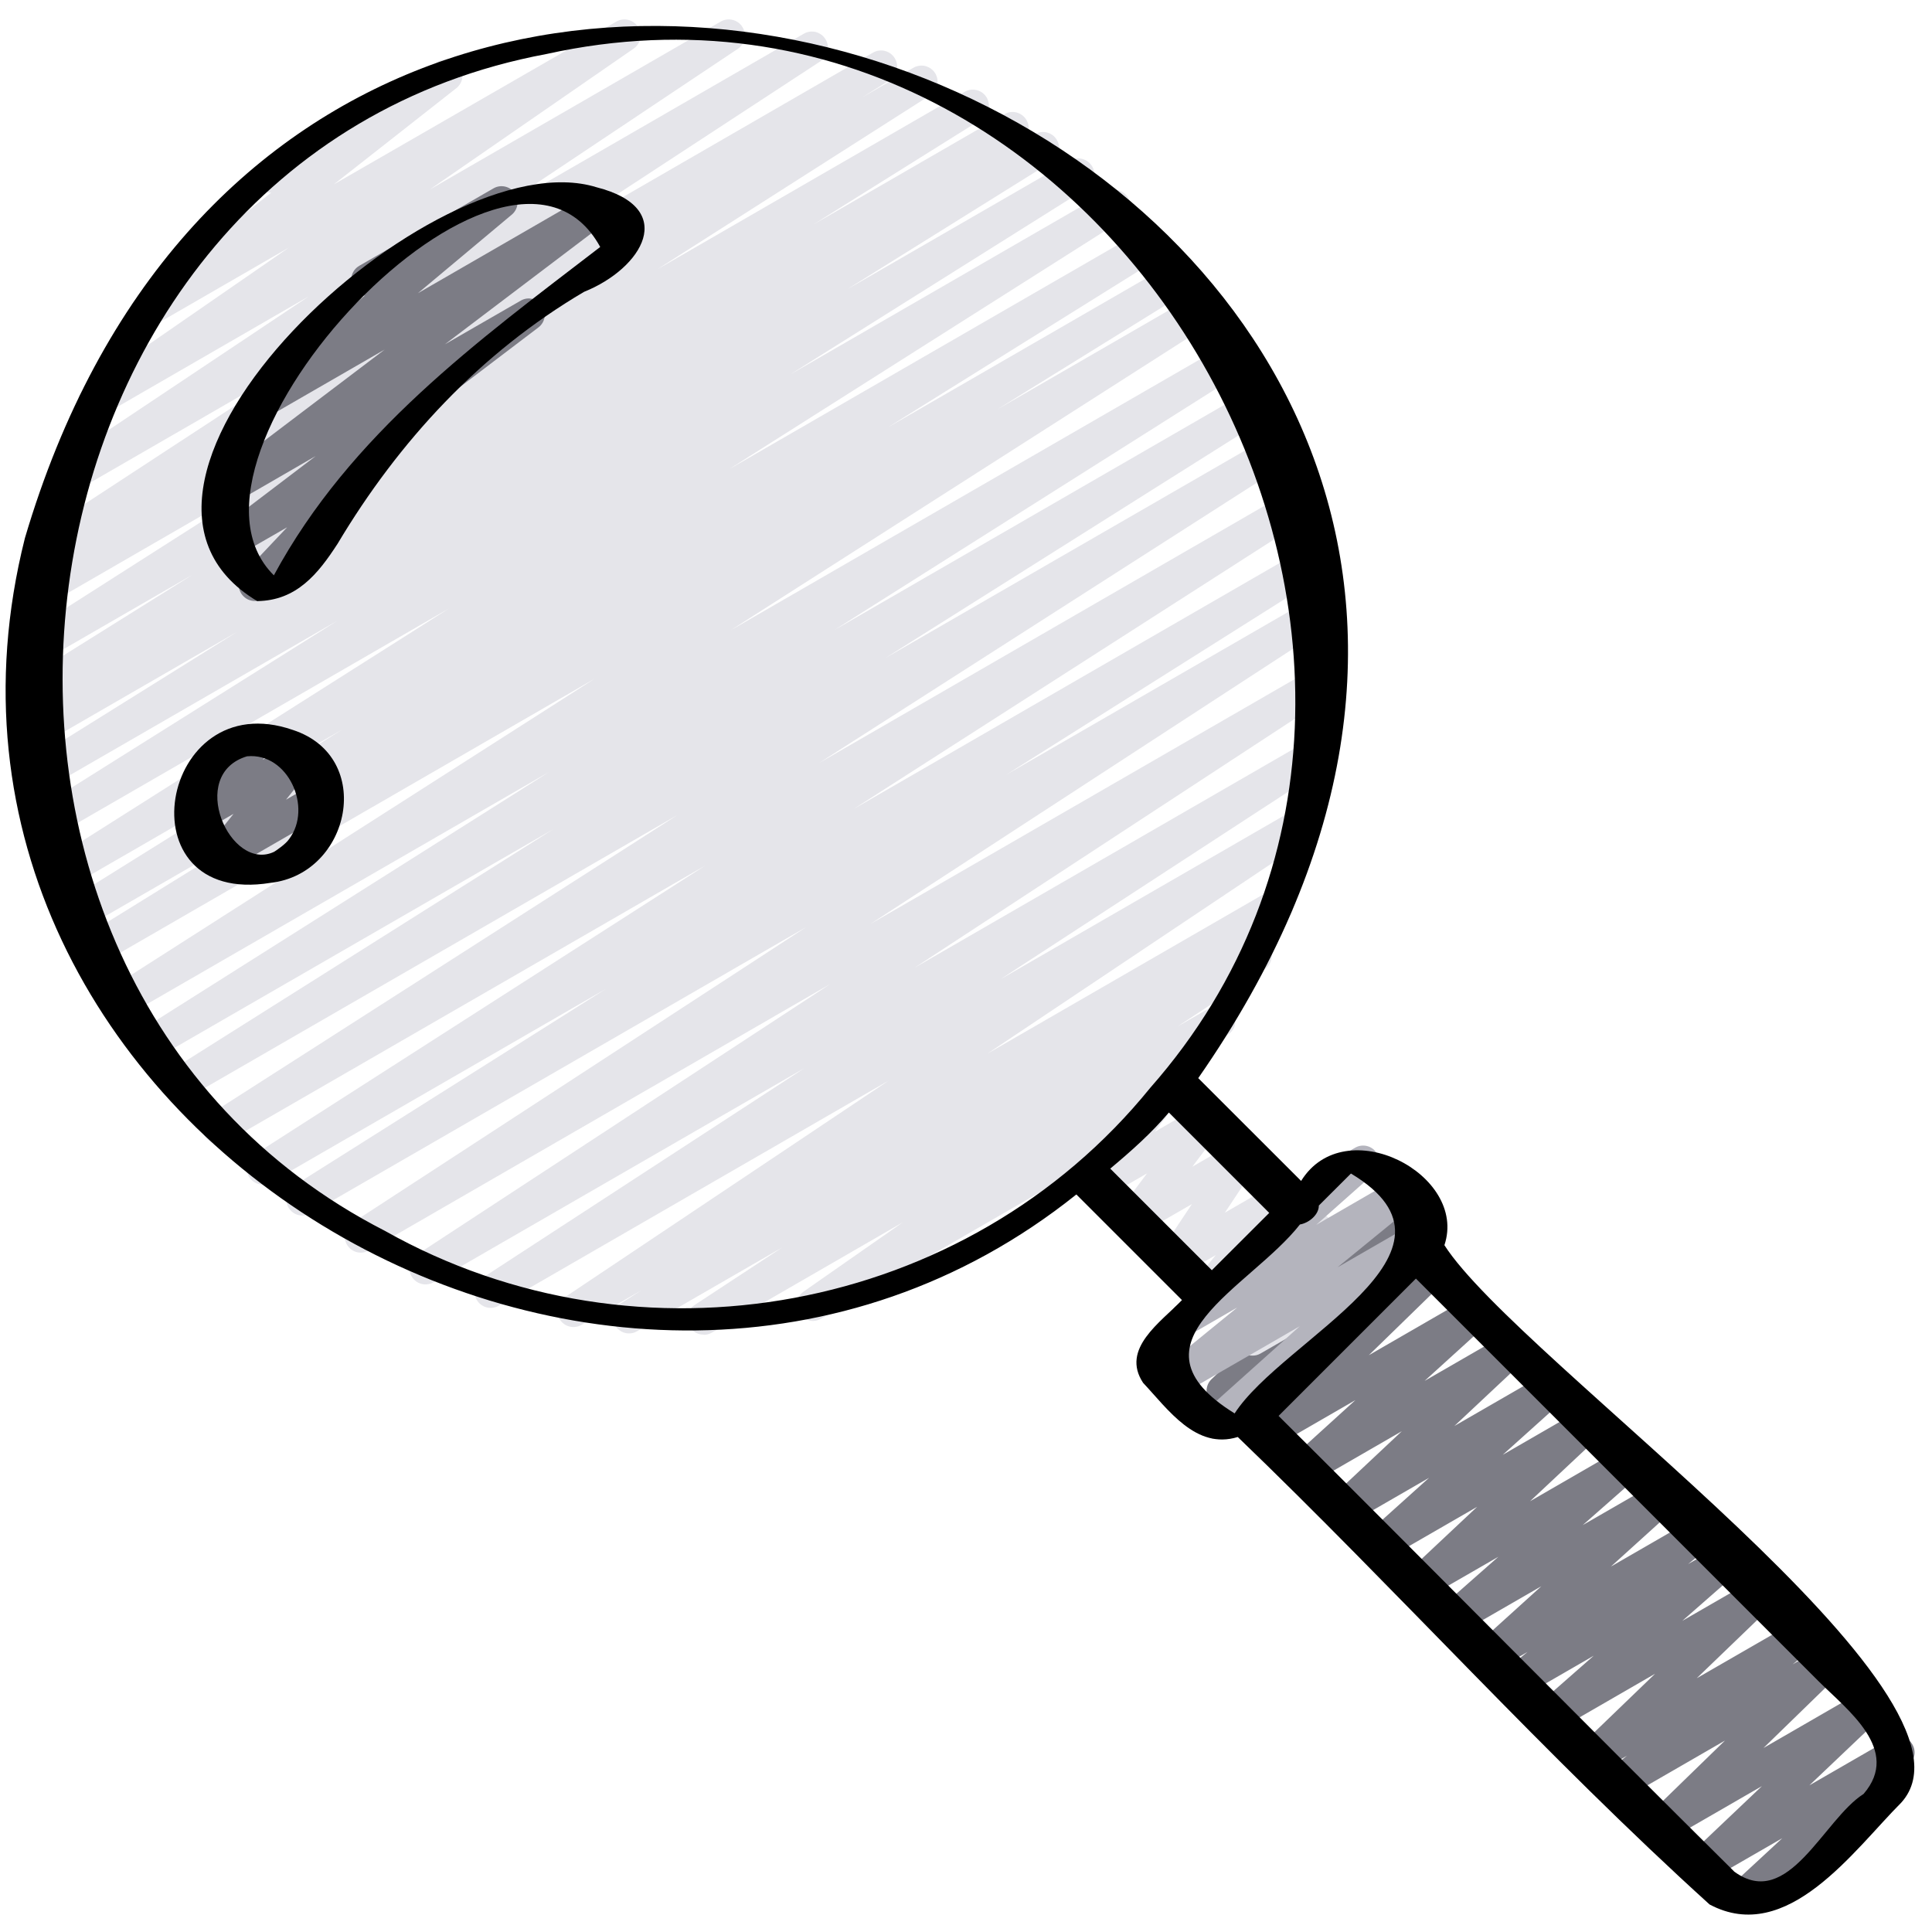 <?xml version="1.0" encoding="utf-8"?>
<svg xmlns="http://www.w3.org/2000/svg" fill="none" height="100%" overflow="visible" preserveAspectRatio="none" style="display: block;" viewBox="0 0 24 24" width="100%">
<g clip-path="url(#clip0_0_2454)" id="icon">
<path d="M21.645 23.766C21.584 23.766 21.523 23.737 21.484 23.684C21.424 23.602 21.435 23.488 21.509 23.419L22.14 22.835L21.219 23.366C21.132 23.417 21.02 23.394 20.959 23.313C20.898 23.232 20.908 23.118 20.981 23.048L21.887 22.188L20.716 22.864C20.628 22.915 20.517 22.892 20.456 22.812C20.396 22.731 20.404 22.618 20.476 22.548L21.428 21.622L20.188 22.338C20.098 22.391 19.982 22.364 19.923 22.278C19.864 22.192 19.882 22.074 19.964 22.009L20.211 21.81L19.862 22.012C19.775 22.063 19.663 22.041 19.602 21.96C19.541 21.879 19.55 21.766 19.623 21.695L20.56 20.792L19.343 21.495C19.254 21.547 19.14 21.522 19.08 21.438C19.02 21.354 19.034 21.239 19.111 21.171L19.798 20.568L18.922 21.074C18.832 21.127 18.715 21.1 18.657 21.014C18.598 20.928 18.615 20.811 18.696 20.746L18.976 20.521L18.59 20.744C18.502 20.796 18.389 20.771 18.328 20.688C18.268 20.606 18.28 20.491 18.355 20.422L19.147 19.705L18.135 20.289C18.047 20.341 17.933 20.317 17.872 20.233C17.813 20.149 17.826 20.034 17.902 19.966L18.613 19.339L17.706 19.862C17.619 19.914 17.506 19.891 17.446 19.808C17.385 19.727 17.395 19.613 17.47 19.544L18.35 18.718L17.215 19.373C17.128 19.425 17.014 19.4 16.954 19.317C16.894 19.234 16.906 19.12 16.982 19.051L17.752 18.358L16.768 18.926C16.681 18.978 16.568 18.955 16.507 18.872C16.447 18.791 16.457 18.677 16.531 18.608L17.414 17.779L16.276 18.436C16.189 18.488 16.075 18.464 16.014 18.381C15.954 18.298 15.966 18.183 16.042 18.115L16.837 17.393L15.819 17.981C15.732 18.031 15.621 18.009 15.56 17.928C15.499 17.848 15.508 17.735 15.58 17.664L16.542 16.727L15.288 17.451C15.201 17.502 15.089 17.479 15.028 17.398C14.968 17.316 14.977 17.203 15.05 17.133L16.778 15.486C16.76 15.404 16.797 15.317 16.873 15.273L17.22 15.073C17.306 15.022 17.418 15.044 17.48 15.126C17.54 15.207 17.531 15.321 17.457 15.391L16.536 16.268L17.728 15.581C17.814 15.53 17.926 15.552 17.987 15.633C18.048 15.714 18.039 15.827 17.967 15.897L17.004 16.835L18.258 16.111C18.346 16.06 18.459 16.084 18.52 16.166C18.58 16.249 18.568 16.364 18.492 16.432L17.697 17.154L18.714 16.567C18.801 16.516 18.913 16.539 18.974 16.621C19.034 16.702 19.024 16.816 18.95 16.886L18.067 17.714L19.204 17.058C19.293 17.006 19.406 17.03 19.466 17.113C19.526 17.196 19.514 17.311 19.438 17.38L18.668 18.072L19.651 17.504C19.738 17.453 19.851 17.476 19.912 17.558C19.972 17.64 19.962 17.754 19.888 17.823L19.007 18.649L20.141 17.994C20.23 17.943 20.344 17.967 20.404 18.051C20.463 18.134 20.45 18.25 20.374 18.318L19.662 18.945L20.569 18.422C20.657 18.371 20.77 18.395 20.831 18.477C20.891 18.56 20.879 18.675 20.804 18.743L20.012 19.46L21.024 18.876C21.114 18.824 21.23 18.85 21.288 18.936C21.348 19.022 21.33 19.14 21.249 19.205L20.97 19.43L21.355 19.208C21.444 19.156 21.558 19.18 21.617 19.264C21.677 19.348 21.664 19.463 21.587 19.531L20.898 20.135L21.775 19.629C21.862 19.577 21.974 19.6 22.035 19.682C22.096 19.762 22.087 19.876 22.014 19.946L21.077 20.848L22.293 20.147C22.382 20.094 22.499 20.121 22.558 20.207C22.617 20.293 22.6 20.41 22.518 20.476L22.269 20.675L22.619 20.473C22.706 20.422 22.817 20.444 22.878 20.525C22.939 20.606 22.931 20.719 22.858 20.789L21.907 21.714L23.145 20.999C23.232 20.948 23.344 20.971 23.405 21.052C23.466 21.134 23.456 21.247 23.383 21.317L22.477 22.178L23.484 21.597C23.571 21.546 23.684 21.569 23.744 21.651C23.805 21.733 23.794 21.848 23.72 21.917L22.875 22.699C22.921 22.713 22.962 22.744 22.988 22.79C23.044 22.886 23.011 23.008 22.915 23.063L21.744 23.739C21.713 23.757 21.679 23.766 21.644 23.766H21.645Z" fill="#7C7C85" id="Vector"/>
<path d="M15.56 16.84C15.508 16.84 15.456 16.82 15.418 16.781C15.354 16.717 15.341 16.618 15.386 16.54L15.808 15.811L15.076 16.234C14.993 16.282 14.886 16.264 14.823 16.19C14.761 16.116 14.76 16.008 14.821 15.934L15.103 15.591L14.677 15.837C14.596 15.884 14.494 15.868 14.431 15.8C14.368 15.733 14.359 15.63 14.41 15.553L14.806 14.958L14.164 15.328C14.083 15.376 13.978 15.359 13.915 15.288C13.852 15.216 13.848 15.111 13.905 15.035L14.249 14.576L13.717 14.884C13.636 14.932 13.531 14.915 13.468 14.844C13.405 14.773 13.4 14.668 13.456 14.592L13.81 14.111L13.26 14.429C13.178 14.477 13.074 14.46 13.011 14.39C12.948 14.32 12.942 14.215 12.998 14.139L13.426 13.546C13.369 13.537 13.316 13.503 13.285 13.448C13.229 13.353 13.262 13.23 13.358 13.175L13.972 12.82C14.054 12.772 14.157 12.789 14.221 12.86C14.284 12.93 14.29 13.034 14.234 13.111L13.87 13.615L14.44 13.286C14.522 13.238 14.626 13.255 14.689 13.326C14.752 13.396 14.757 13.502 14.701 13.578L14.346 14.059L14.897 13.741C14.979 13.693 15.084 13.71 15.147 13.781C15.21 13.853 15.214 13.958 15.157 14.034L14.812 14.493L15.344 14.186C15.424 14.138 15.527 14.154 15.59 14.222C15.654 14.29 15.662 14.392 15.611 14.469L15.216 15.064L15.856 14.694C15.939 14.646 16.046 14.664 16.109 14.738C16.172 14.812 16.172 14.92 16.111 14.994L15.829 15.337L16.256 15.091C16.334 15.045 16.433 15.058 16.497 15.123C16.561 15.187 16.574 15.286 16.529 15.364L16.07 16.157C16.132 16.164 16.19 16.198 16.224 16.256C16.28 16.352 16.247 16.474 16.151 16.53L15.66 16.813C15.628 16.832 15.594 16.84 15.56 16.84Z" fill="#E5E5EA" id="Vector_2"/>
<path d="M15.106 17.874C15.044 17.874 14.983 17.846 14.944 17.792C14.884 17.709 14.896 17.594 14.973 17.526L16.146 16.475L14.663 17.331C14.573 17.384 14.457 17.357 14.399 17.272C14.34 17.186 14.356 17.069 14.437 17.003L15.37 16.242L14.837 16.55C14.75 16.602 14.635 16.578 14.575 16.494C14.515 16.41 14.528 16.295 14.604 16.227L16.158 14.85C16.119 14.759 16.154 14.65 16.242 14.599L16.833 14.258C16.921 14.206 17.036 14.23 17.095 14.314C17.155 14.397 17.142 14.512 17.066 14.58L16.35 15.216L17.322 14.654C17.412 14.602 17.528 14.628 17.586 14.714C17.646 14.8 17.629 14.916 17.548 14.982L16.615 15.743L17.618 15.165C17.706 15.113 17.819 15.137 17.88 15.221C17.94 15.304 17.927 15.419 17.851 15.487L16.163 16.998C16.177 17.011 16.189 17.026 16.199 17.044C16.255 17.139 16.222 17.262 16.126 17.317L15.206 17.848C15.175 17.866 15.141 17.875 15.106 17.875L15.106 17.874Z" fill="#B4B4BD" id="Vector_3"/>
<path d="M8.738 16.579C8.671 16.579 8.606 16.545 8.568 16.484C8.511 16.392 8.538 16.271 8.628 16.212L9.716 15.497L7.914 16.537C7.82 16.592 7.7 16.561 7.643 16.468C7.586 16.375 7.615 16.254 7.706 16.195L7.972 16.026L7.224 16.458C7.13 16.512 7.011 16.482 6.954 16.391C6.896 16.299 6.923 16.179 7.012 16.118L11.039 13.424L6.196 16.22C6.102 16.275 5.982 16.244 5.925 16.152C5.868 16.059 5.896 15.938 5.986 15.879L9.993 13.269L5.386 15.928C5.292 15.983 5.172 15.952 5.116 15.86C5.059 15.768 5.086 15.647 5.176 15.588L10.312 12.225L4.582 15.534C4.488 15.588 4.368 15.558 4.312 15.465C4.255 15.373 4.282 15.252 4.373 15.193L10.016 11.516L3.856 15.072C3.762 15.128 3.642 15.097 3.585 15.003C3.529 14.91 3.558 14.788 3.65 14.73L7.527 12.284L3.364 14.688C3.27 14.743 3.15 14.712 3.093 14.618C3.036 14.526 3.064 14.405 3.156 14.346L8.76 10.753L2.816 14.184C2.722 14.24 2.602 14.208 2.545 14.115C2.488 14.022 2.517 13.902 2.608 13.843L8.415 10.125L2.327 13.64C2.233 13.696 2.113 13.664 2.056 13.57C2 13.477 2.028 13.356 2.12 13.298L6.869 10.303L1.947 13.144C1.853 13.2 1.733 13.168 1.676 13.075C1.62 12.982 1.648 12.86 1.74 12.802L6.819 9.591L1.603 12.602C1.509 12.658 1.389 12.626 1.332 12.533C1.275 12.44 1.304 12.319 1.395 12.261L7.384 8.433L1.267 11.966C1.172 12.021 1.051 11.989 0.995 11.896C0.939 11.802 0.969 11.68 1.062 11.623L3.441 10.15L1.074 11.516C0.978 11.572 0.858 11.54 0.802 11.446C0.746 11.353 0.775 11.231 0.868 11.174L4.251 9.063L0.892 11.003C0.797 11.058 0.677 11.027 0.62 10.933C0.564 10.84 0.593 10.719 0.684 10.661L5.577 7.559L0.716 10.366C0.622 10.421 0.501 10.39 0.444 10.296C0.388 10.203 0.417 10.082 0.51 10.023L4.191 7.711L0.606 9.781C0.511 9.836 0.39 9.804 0.334 9.711C0.278 9.618 0.307 9.496 0.4 9.438L2.946 7.849L0.542 9.237C0.447 9.292 0.326 9.26 0.27 9.166C0.214 9.072 0.244 8.951 0.338 8.893L0.501 8.792C0.41 8.834 0.299 8.802 0.246 8.714C0.189 8.62 0.219 8.499 0.311 8.441L2.396 7.137L0.521 8.219C0.427 8.275 0.307 8.243 0.25 8.15C0.193 8.057 0.222 7.936 0.313 7.877L3.707 5.712L0.584 7.516C0.488 7.57 0.368 7.539 0.312 7.445C0.256 7.352 0.285 7.23 0.378 7.172L0.712 6.964L0.671 6.988C0.577 7.043 0.457 7.012 0.401 6.919C0.344 6.827 0.371 6.706 0.462 6.647L3.975 4.348L0.895 6.126C0.801 6.18 0.682 6.15 0.625 6.058C0.568 5.967 0.594 5.847 0.684 5.786L3.835 3.682L1.272 5.162C1.18 5.216 1.061 5.186 1.003 5.096C0.946 5.005 0.97 4.885 1.059 4.824L3.588 3.076L1.922 4.038C1.831 4.09 1.714 4.063 1.656 3.977C1.597 3.89 1.615 3.772 1.698 3.707L3.368 2.394C3.3 2.394 3.233 2.358 3.196 2.294C3.14 2.199 3.173 2.076 3.269 2.021L5.444 0.765C5.535 0.712 5.652 0.74 5.71 0.826C5.769 0.913 5.751 1.031 5.668 1.096L4.148 2.29L7.657 0.268C7.749 0.214 7.868 0.244 7.926 0.334C7.984 0.424 7.959 0.544 7.87 0.605L5.34 2.354L8.953 0.268C9.046 0.214 9.166 0.244 9.223 0.336C9.28 0.428 9.254 0.548 9.164 0.608L6.01 2.714L9.985 0.419C10.079 0.364 10.198 0.395 10.255 0.488C10.312 0.58 10.285 0.7 10.194 0.76L6.684 3.057L10.844 0.654C10.939 0.599 11.06 0.63 11.116 0.725C11.172 0.818 11.143 0.94 11.05 0.998L10.71 1.21L11.346 0.842C11.441 0.787 11.56 0.818 11.618 0.911C11.674 1.004 11.646 1.125 11.554 1.184L8.163 3.347L11.984 1.14C12.079 1.086 12.2 1.117 12.256 1.21C12.312 1.304 12.283 1.425 12.191 1.483L10.102 2.79L12.478 1.418C12.572 1.363 12.693 1.394 12.75 1.489C12.806 1.582 12.776 1.704 12.683 1.762L12.542 1.848L12.857 1.667C12.951 1.612 13.072 1.643 13.128 1.737C13.185 1.83 13.155 1.952 13.063 2.01L10.522 3.595L13.294 1.995C13.388 1.94 13.509 1.971 13.566 2.065C13.622 2.158 13.593 2.279 13.5 2.338L9.818 4.651L13.742 2.385C13.837 2.33 13.957 2.361 14.013 2.455C14.07 2.548 14.041 2.669 13.949 2.727L9.057 5.829L14.208 2.855C14.303 2.799 14.424 2.831 14.48 2.925C14.536 3.018 14.507 3.14 14.414 3.198L11.03 5.309L14.563 3.269C14.658 3.213 14.779 3.245 14.835 3.339C14.891 3.433 14.861 3.554 14.768 3.612L12.388 5.086L14.855 3.661C14.95 3.606 15.07 3.638 15.126 3.73C15.183 3.823 15.154 3.944 15.063 4.003L9.076 7.83L15.239 4.272C15.333 4.217 15.454 4.248 15.51 4.341C15.566 4.435 15.538 4.556 15.446 4.614L10.366 7.826L15.537 4.84C15.631 4.786 15.752 4.817 15.808 4.91C15.864 5.003 15.836 5.124 15.744 5.183L10.998 8.175L15.777 5.417C15.872 5.362 15.991 5.393 16.048 5.486C16.104 5.579 16.076 5.7 15.985 5.758L10.176 9.478L16.004 6.112C16.099 6.058 16.219 6.089 16.275 6.182C16.332 6.274 16.304 6.395 16.212 6.454L10.607 10.048L16.166 6.838C16.261 6.784 16.381 6.814 16.438 6.908C16.494 7.002 16.465 7.122 16.373 7.181L12.5 9.624L16.25 7.459C16.344 7.404 16.464 7.435 16.521 7.527C16.578 7.62 16.55 7.74 16.46 7.8L10.813 11.478L16.288 8.318C16.381 8.264 16.502 8.294 16.558 8.387C16.615 8.479 16.588 8.6 16.497 8.659L11.364 12.02L16.228 9.212C16.322 9.157 16.441 9.187 16.498 9.28C16.555 9.373 16.528 9.493 16.437 9.552L12.426 12.166L16.078 10.058C16.171 10.002 16.29 10.033 16.348 10.125C16.405 10.216 16.378 10.337 16.289 10.397L12.264 13.09L15.768 11.067C15.864 11.012 15.983 11.043 16.04 11.136C16.096 11.229 16.068 11.35 15.976 11.409L15.551 11.68C15.633 11.66 15.721 11.694 15.768 11.769C15.825 11.861 15.798 11.982 15.708 12.042L14.625 12.753L15.047 12.51C15.138 12.456 15.258 12.485 15.316 12.576C15.373 12.666 15.349 12.786 15.261 12.847L14.028 13.708L14.212 13.602C14.307 13.546 14.43 13.579 14.485 13.675C14.54 13.771 14.508 13.893 14.412 13.948L10.197 16.382C10.105 16.436 9.986 16.407 9.928 16.316C9.87 16.226 9.894 16.106 9.982 16.045L11.214 15.185L8.842 16.555C8.81 16.573 8.776 16.582 8.742 16.582L8.738 16.579Z" fill="#E5E5EA" id="Vector_4"/>
<path d="M3.166 7.466C3.107 7.466 3.049 7.44 3.009 7.39C2.948 7.312 2.952 7.201 3.02 7.129L3.567 6.55L2.943 6.909C2.852 6.962 2.735 6.934 2.677 6.847C2.618 6.759 2.638 6.641 2.722 6.577L3.922 5.665L2.957 6.223C2.866 6.276 2.748 6.248 2.69 6.16C2.632 6.072 2.652 5.954 2.736 5.89L4.779 4.342L3.396 5.14C3.307 5.192 3.192 5.166 3.132 5.082C3.073 4.997 3.089 4.88 3.168 4.814L4.531 3.673C4.474 3.664 4.421 3.63 4.39 3.576C4.334 3.48 4.367 3.358 4.463 3.302L6.13 2.34C6.219 2.288 6.334 2.313 6.394 2.398C6.453 2.483 6.437 2.6 6.358 2.666L5.192 3.642L7.35 2.396C7.44 2.343 7.558 2.371 7.616 2.459C7.674 2.547 7.655 2.665 7.57 2.729L5.527 4.277L6.468 3.735C6.558 3.681 6.676 3.709 6.734 3.797C6.792 3.885 6.773 4.003 6.689 4.067L4.763 5.53C4.778 5.541 4.793 5.555 4.806 5.57C4.867 5.648 4.862 5.76 4.794 5.832L3.968 6.708C3.99 6.725 4.01 6.746 4.024 6.771C4.08 6.867 4.047 6.989 3.951 7.044L3.267 7.439C3.236 7.458 3.201 7.466 3.166 7.466Z" fill="#7C7C85" id="Vector_5"/>
<path d="M2.736 10.837C2.68 10.837 2.624 10.813 2.585 10.768C2.522 10.694 2.52 10.588 2.58 10.512L2.901 10.11L2.528 10.325C2.445 10.374 2.338 10.355 2.276 10.282C2.213 10.209 2.212 10.102 2.272 10.026L2.467 9.786C2.42 9.772 2.379 9.74 2.353 9.695C2.297 9.599 2.33 9.477 2.426 9.422L3.089 9.039C3.172 8.99 3.278 9.009 3.341 9.082C3.404 9.156 3.405 9.263 3.344 9.338L3.263 9.439L3.617 9.234C3.699 9.185 3.806 9.204 3.869 9.277C3.932 9.35 3.934 9.457 3.874 9.532L3.553 9.934L3.881 9.744C3.976 9.688 4.099 9.722 4.154 9.818C4.21 9.913 4.177 10.036 4.081 10.091L2.836 10.81C2.805 10.828 2.771 10.836 2.736 10.836V10.837Z" fill="#7C7C85" id="Vector_6"/>
<g id="Group">
<path d="M14.2 17.178C14.51 17.508 14.856 18.012 15.376 17.851C17.355 19.754 19.21 21.822 21.237 23.658C22.203 24.173 23.034 22.977 23.618 22.393C24.832 21.054 18.863 16.906 17.943 15.468C18.238 14.587 16.706 13.794 16.163 14.67C15.737 14.244 15.311 13.819 14.885 13.393C22.606 2.301 4.037 -5.94 0.309 6.686C-1.528 13.982 7.634 19.429 13.371 14.838L14.683 16.15C14.421 16.424 13.919 16.754 14.2 17.178ZM22.594 20.888C22.947 21.241 23.621 21.739 23.15 22.285C22.652 22.601 22.215 23.739 21.545 23.251C19.65 21.373 17.776 19.471 15.883 17.589C16.452 17.02 17.02 16.452 17.589 15.883L22.594 20.888ZM16.782 14.578C18.414 15.556 15.936 16.63 15.337 17.558C13.919 16.68 15.528 16.002 16.148 15.211C16.264 15.191 16.384 15.087 16.383 14.976L16.782 14.578ZM4.783 15.291C-1.429 12.11 -0.151 1.966 6.788 0.671C13.842 -0.891 18.97 8.202 14.29 13.512C12.008 16.328 7.937 17.067 4.783 15.291ZM13.943 14.668C13.892 14.617 13.842 14.567 13.792 14.517C14.049 14.302 14.303 14.077 14.52 13.82L15.767 15.067C15.529 15.304 15.292 15.542 15.054 15.779C14.684 15.409 14.313 15.038 13.943 14.668Z" fill="black" id="Vector_7"/>
<path d="M7.41 2.326C5.401 1.702 0.755 6.005 3.195 7.467C3.684 7.461 3.952 7.128 4.194 6.754C4.954 5.48 5.97 4.382 7.256 3.625C7.978 3.335 8.434 2.587 7.41 2.326ZM7.456 3.068C5.935 4.236 4.355 5.384 3.402 7.147C1.898 5.659 6.303 0.962 7.456 3.068Z" fill="black" id="Vector_8"/>
<path d="M3.639 9.068C1.978 8.491 1.5 11.27 3.361 10.967C4.358 10.854 4.661 9.403 3.639 9.068ZM3.591 10.424C3.551 10.484 3.434 10.564 3.406 10.581C2.859 10.842 2.315 9.618 3.072 9.394C3.072 9.394 3.071 9.394 3.07 9.395C3.578 9.346 3.887 10.033 3.591 10.424L3.591 10.424Z" fill="black" id="Vector_9"/>
</g>
</g>
<defs>
<clipPath id="clip0_0_2454">
<rect fill="white" height="24" width="24"/>
</clipPath>
</defs>
</svg>